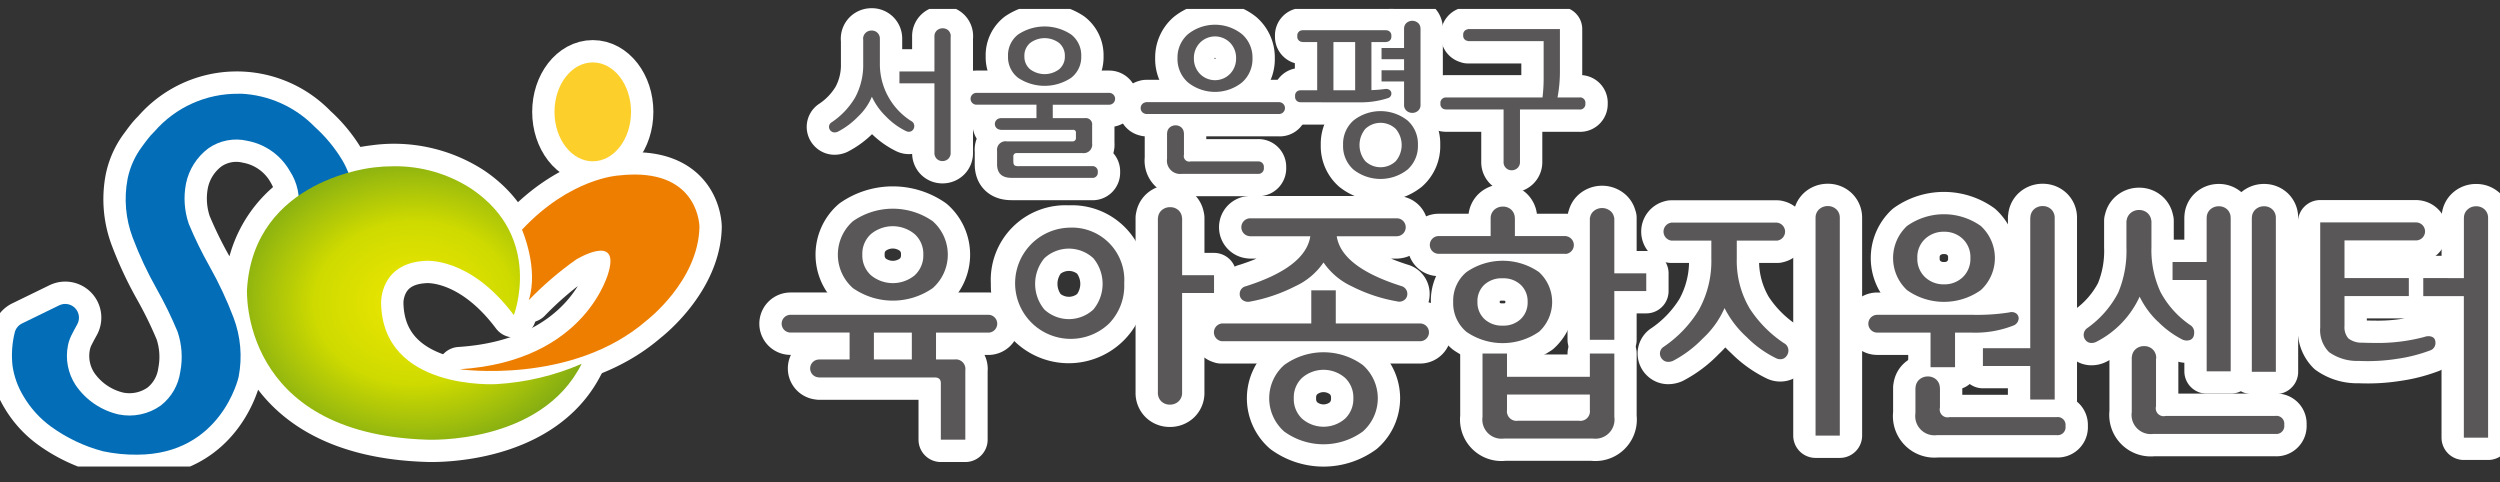 <svg xmlns="http://www.w3.org/2000/svg" xmlns:xlink="http://www.w3.org/1999/xlink" width="280" height="54" viewBox="0 0 280 54">
  <rect x="0" y="0" width="280" height="54" fill="#333333" stroke="none"/>
  <defs>
    <clipPath id="clip-path">
      <rect id="사각형_960" data-name="사각형 960" width="280" height="51.253" fill="none"/>
    </clipPath>
    <clipPath id="clip-path-2">
      <path id="패스_428" data-name="패스 428" d="M27.879,17.845a12.292,12.292,0,0,0-9.42,4.235,7.487,7.487,0,0,0-.823.935c-.115.132-.453.613-.558.747a9.01,9.01,0,0,0-1.607,3.552.306.306,0,0,0-.011.056,12.192,12.192,0,0,0,.569,6.587,41.457,41.457,0,0,0,2.694,5.752,45.45,45.45,0,0,1,2.33,4.772,8.807,8.807,0,0,1,.308,4.5,5.818,5.818,0,0,1-2.172,3.772,6.049,6.049,0,0,1-4.735,1.007,8,8,0,0,1-4.811-3.278,5.977,5.977,0,0,1-.859-4.477,4.657,4.657,0,0,1,.366-1.073c.207-.41.431-.836.671-1.263A1.539,1.539,0,0,0,7.8,41.539L3.637,43.569a1.535,1.535,0,0,0-.827,1.046,10.644,10.644,0,0,0-.237,3.716,9.125,9.125,0,0,0,1.219,3.379,11.29,11.29,0,0,0,3.081,3.407,17.653,17.653,0,0,0,5.808,2.763,17.507,17.507,0,0,0,3.866.387c9.412-.027,11.342-8.69,11.342-8.69.006-.019.009-.038.013-.057a12.2,12.2,0,0,0-.57-6.588,41.876,41.876,0,0,0-2.692-5.751,44.8,44.8,0,0,1-2.329-4.767A8.781,8.781,0,0,1,22,27.9a6.586,6.586,0,0,1,2.5-3.939,5.448,5.448,0,0,1,4.4-.84,6.922,6.922,0,0,1,4.722,3.363,6.2,6.2,0,0,1,.948,4.392,4.668,4.668,0,0,1-.368,1.073c-.2.41-.431.838-.67,1.266a1.536,1.536,0,0,0,2.017,2.128l4.166-2.028a1.535,1.535,0,0,0,.828-1.048,9.986,9.986,0,0,0,.15-3.623,9.1,9.1,0,0,0-1.2-3.38,16.366,16.366,0,0,0-3.058-3.7,12.343,12.343,0,0,0-8.332-3.73c-.077,0-.153,0-.23,0" transform="translate(-2.5 -17.842)" fill="none"/>
    </clipPath>
    <linearGradient id="linear-gradient" x1="-0.033" y1="1.033" x2="-0.019" y2="1.033" gradientUnits="objectBoundingBox">
      <stop offset="0" stop-color="#005198"/>
      <stop offset="0.14" stop-color="#1172b4"/>
      <stop offset="0.281" stop-color="#208dcb"/>
      <stop offset="0.407" stop-color="#289ed9"/>
      <stop offset="0.503" stop-color="#2ca4de"/>
      <stop offset="0.638" stop-color="#289fdb"/>
      <stop offset="0.774" stop-color="#1f93d2"/>
      <stop offset="0.909" stop-color="#107fc3"/>
      <stop offset="1" stop-color="#036eb7"/>
    </linearGradient>
    <clipPath id="clip-path-3">
      <path id="패스_429" data-name="패스 429" d="M66.219,33.227s-13.5,1.213-14.26,13.654c0,0-.88,16.182,20.178,16.842,0,0,12.745.609,17.3-8.495A28.044,28.044,0,0,1,79.876,57.5s-12.744.758-12.9-9.1c0,0-.153-4.4,4.854-4.7,0,0,5.008-.606,10.014,6.07,0,0,3.338-8.649-4.7-14.11A15.6,15.6,0,0,0,68.323,33.1a17.737,17.737,0,0,0-2.1.126" transform="translate(-51.954 -33.101)" fill="none"/>
    </clipPath>
    <radialGradient id="radial-gradient" cx="0.511" cy="0.49" r="0.548" gradientUnits="objectBoundingBox">
      <stop offset="0" stop-color="#f0e800"/>
      <stop offset="0.533" stop-color="#ceda00"/>
      <stop offset="1" stop-color="#80ab14"/>
    </radialGradient>
    <clipPath id="clip-path-4">
      <path id="패스_430" data-name="패스 430" d="M114.457,34.947s-5.386.3-10.772,6.068c0,0,1.9,4.326.76,7.892a37.151,37.151,0,0,1,5.309-4.554s4.856-2.956,3.643,1.366c0,0-2.428,10.015-16.691,10.926,0,0,12.57,1.789,20.937-5.463,0,0,5.788-4.413,5.917-10.469,0,0,0-5.878-7.271-5.878a15.831,15.831,0,0,0-1.832.112" transform="translate(-96.707 -34.835)" fill="none"/>
    </clipPath>
    <linearGradient id="linear-gradient-2" x1="-1.917" y1="1.385" x2="-1.897" y2="1.385" gradientUnits="objectBoundingBox">
      <stop offset="0" stop-color="#fff000"/>
      <stop offset="1" stop-color="#ee7e00"/>
    </linearGradient>
    <clipPath id="clip-path-5">
      <path id="패스_431" data-name="패스 431" d="M116.654,16.789c0,3.059,1.919,5.539,4.287,5.539s4.285-2.48,4.285-5.539-1.919-5.537-4.285-5.537-4.287,2.479-4.287,5.537" transform="translate(-116.654 -11.252)" fill="none"/>
    </clipPath>
    <linearGradient id="linear-gradient-3" x1="-7.245" y1="4.087" x2="-7.183" y2="4.087" gradientUnits="objectBoundingBox">
      <stop offset="0" stop-color="#ee7e00"/>
      <stop offset="1" stop-color="#fccf2b"/>
    </linearGradient>
    <clipPath id="clip-path-6">
      <rect id="사각형_965" data-name="사각형 965" width="280" height="54" transform="translate(0 -1)" fill="none"/>
    </clipPath>
  </defs>
  <g id="intro_logo" transform="translate(0 1)">
    <g id="그룹_37" data-name="그룹 37" transform="translate(0 0)">
      <g id="그룹_36" data-name="그룹 36" clip-path="url(#clip-path)">
        <path id="패스_354" data-name="패스 354" d="M43.854,41.264s-.153-4.4,4.854-4.7c0,0,5.007-.606,10.014,6.07,0,0,3.338-8.649-4.7-14.11a16.012,16.012,0,0,0-10.924-2.428,17.962,17.962,0,0,0-2.917.594,9.9,9.9,0,0,0-.678-1.417,16.37,16.37,0,0,0-3.058-3.7,12.154,12.154,0,0,0-17.982.507,7.527,7.527,0,0,0-.823.935c-.115.132-.454.613-.558.747a9.01,9.01,0,0,0-1.607,3.552.268.268,0,0,0-.011.055,12.193,12.193,0,0,0,.568,6.587,41.58,41.58,0,0,0,2.694,5.752,45.407,45.407,0,0,1,2.33,4.772,8.813,8.813,0,0,1,.307,4.5,5.821,5.821,0,0,1-2.171,3.772,6.051,6.051,0,0,1-4.735,1.008,8,8,0,0,1-4.812-3.279,5.978,5.978,0,0,1-.858-4.476,4.657,4.657,0,0,1,.365-1.073c.207-.41.432-.836.672-1.264A1.539,1.539,0,0,0,7.8,41.539L3.636,43.568a1.536,1.536,0,0,0-.827,1.046,10.657,10.657,0,0,0-.237,3.716,9.127,9.127,0,0,0,1.219,3.379,11.286,11.286,0,0,0,3.08,3.406,17.651,17.651,0,0,0,5.809,2.763,17.534,17.534,0,0,0,3.865.387c9.412-.027,11.342-8.69,11.342-8.69.006-.019.009-.038.014-.057a12.2,12.2,0,0,0-.571-6.588,41.911,41.911,0,0,0-2.692-5.751,44.8,44.8,0,0,1-2.329-4.766A8.781,8.781,0,0,1,22,27.9a6.579,6.579,0,0,1,2.5-3.939,5.445,5.445,0,0,1,4.4-.84,6.919,6.919,0,0,1,4.722,3.363,8.18,8.18,0,0,1,1.006,2.755,13.165,13.165,0,0,0-5.8,10.5s-.88,16.183,20.177,16.842c0,0,12.746.609,17.3-8.495a28.04,28.04,0,0,1-9.558,2.276s-12.744.758-12.9-9.1" transform="translate(-1.169 -8.343)" fill="#fff"/>
        <path id="패스_355" data-name="패스 355" d="M43.854,41.264s-.153-4.4,4.854-4.7c0,0,5.007-.606,10.014,6.07,0,0,3.338-8.649-4.7-14.11a16.012,16.012,0,0,0-10.924-2.428,17.962,17.962,0,0,0-2.917.594,9.9,9.9,0,0,0-.678-1.417,16.37,16.37,0,0,0-3.058-3.7,12.154,12.154,0,0,0-17.982.507,7.527,7.527,0,0,0-.823.935c-.115.132-.454.613-.558.747a9.01,9.01,0,0,0-1.607,3.552.268.268,0,0,0-.011.055,12.193,12.193,0,0,0,.568,6.587,41.58,41.58,0,0,0,2.694,5.752,45.407,45.407,0,0,1,2.33,4.772,8.813,8.813,0,0,1,.307,4.5,5.821,5.821,0,0,1-2.171,3.772,6.051,6.051,0,0,1-4.735,1.008,8,8,0,0,1-4.812-3.279,5.978,5.978,0,0,1-.858-4.476,4.657,4.657,0,0,1,.365-1.073c.207-.41.432-.836.672-1.264A1.539,1.539,0,0,0,7.8,41.539L3.636,43.568a1.536,1.536,0,0,0-.827,1.046,10.657,10.657,0,0,0-.237,3.716,9.127,9.127,0,0,0,1.219,3.379,11.286,11.286,0,0,0,3.08,3.406,17.651,17.651,0,0,0,5.809,2.763,17.534,17.534,0,0,0,3.865.387c9.412-.027,11.342-8.69,11.342-8.69.006-.019.009-.038.014-.057a12.2,12.2,0,0,0-.571-6.588,41.911,41.911,0,0,0-2.692-5.751,44.8,44.8,0,0,1-2.329-4.766A8.781,8.781,0,0,1,22,27.9a6.579,6.579,0,0,1,2.5-3.939,5.445,5.445,0,0,1,4.4-.84,6.919,6.919,0,0,1,4.722,3.363,8.18,8.18,0,0,1,1.006,2.755,13.165,13.165,0,0,0-5.8,10.5s-.88,16.183,20.177,16.842c0,0,12.746.609,17.3-8.495a28.04,28.04,0,0,1-9.558,2.276S44.006,51.126,43.854,41.264Z" transform="translate(-1.169 -8.343)" fill="none" stroke="#fff" stroke-linecap="round" stroke-linejoin="round" stroke-width="5"/>
        <path id="패스_356" data-name="패스 356" d="M114.457,34.947s-5.386.3-10.772,6.068c0,0,1.9,4.326.76,7.892a37.151,37.151,0,0,1,5.309-4.554s4.856-2.956,3.643,1.366c0,0-2.428,10.015-16.691,10.926,0,0,12.57,1.789,20.937-5.463,0,0,5.788-4.413,5.917-10.469,0,0,0-6.828-9.1-5.766" transform="translate(-45.221 -16.289)" fill="#fff"/>
        <path id="패스_357" data-name="패스 357" d="M114.457,34.947s-5.386.3-10.772,6.068c0,0,1.9,4.326.76,7.892a37.151,37.151,0,0,1,5.309-4.554s4.856-2.956,3.643,1.366c0,0-2.428,10.015-16.691,10.926,0,0,12.57,1.789,20.937-5.463,0,0,5.788-4.413,5.917-10.469C123.561,40.713,123.561,33.885,114.457,34.947Z" transform="translate(-45.221 -16.289)" fill="none" stroke="#fff" stroke-linecap="round" stroke-linejoin="round" stroke-width="5"/>
        <path id="패스_358" data-name="패스 358" d="M120.94,22.328c2.366,0,4.286-2.48,4.286-5.539s-1.92-5.537-4.286-5.537-4.287,2.479-4.287,5.537,1.919,5.539,4.287,5.539" transform="translate(-54.548 -5.262)" fill="#fff"/>
        <path id="패스_359" data-name="패스 359" d="M120.94,22.328c2.366,0,4.286-2.48,4.286-5.539s-1.92-5.537-4.286-5.537-4.287,2.479-4.287,5.537S118.572,22.328,120.94,22.328Z" transform="translate(-54.548 -5.262)" fill="none" stroke="#fff" stroke-linecap="round" stroke-linejoin="round" stroke-width="5"/>
        <path id="패스_360" data-name="패스 360" d="M187.7,64.35H165.455v0a.994.994,0,0,0,0,1.988v0h6.616v3.012h-3.235v0c-.021,0-.038,0-.059,0h-.123v.007a1,1,0,0,0,0,2v.011h12.964q.672,0,.672.645v6.324h2.742V70.563a1.069,1.069,0,0,0-1.21-1.211h-2.072V66.341H187.7a1,1,0,0,0,0-1.991m-8.659,5h-4.25V66.341h4.25Z" transform="translate(-76.916 -30.091)" fill="#fff"/>
        <path id="패스_361" data-name="패스 361" d="M187.7,64.35H165.455v0a.994.994,0,0,0,0,1.988v0h6.616v3.012h-3.235v0c-.021,0-.038,0-.059,0h-.123v.007a1,1,0,0,0,0,2v.011h12.964q.672,0,.672.645v6.324h2.742V70.563a1.069,1.069,0,0,0-1.21-1.211h-2.072V66.341H187.7a1,1,0,0,0,0-1.991Zm-8.659,5h-4.25V66.341h4.25Z" transform="translate(-76.916 -30.091)" fill="none" stroke="#fff" stroke-linecap="round" stroke-linejoin="round" stroke-width="5"/>
        <path id="패스_362" data-name="패스 362" d="M186.88,43.424a7.826,7.826,0,0,0-8.928,0,5,5,0,0,0,0,7.5,7.824,7.824,0,0,0,8.928,0,5,5,0,0,0,0-7.5m-2,6.051a3.857,3.857,0,0,1-4.923,0A3.013,3.013,0,0,1,179,47.161a2.983,2.983,0,0,1,.954-2.286,3.838,3.838,0,0,1,4.909,0,2.963,2.963,0,0,1,.968,2.286,3.016,3.016,0,0,1-.955,2.314" transform="translate(-82.42 -19.652)" fill="#fff"/>
        <path id="패스_363" data-name="패스 363" d="M186.88,43.424a7.826,7.826,0,0,0-8.928,0,5,5,0,0,0,0,7.5,7.824,7.824,0,0,0,8.928,0,5,5,0,0,0,0-7.5Zm-2,6.051a3.857,3.857,0,0,1-4.923,0A3.013,3.013,0,0,1,179,47.161a2.983,2.983,0,0,1,.954-2.286,3.838,3.838,0,0,1,4.909,0,2.963,2.963,0,0,1,.968,2.286A3.016,3.016,0,0,1,184.877,49.475Z" transform="translate(-82.42 -19.652)" fill="none" stroke="#fff" stroke-linecap="round" stroke-linejoin="round" stroke-width="5"/>
        <path id="패스_364" data-name="패스 364" d="M219.378,46.017a5.862,5.862,0,0,0-6.23,6.237,6.222,6.222,0,1,0,12.436,0,5.862,5.862,0,0,0-6.206-6.237m2.751,9.166a4.038,4.038,0,0,1-5.487,0,4.5,4.5,0,0,1,0-5.743,4.033,4.033,0,0,1,5.487,0,4.5,4.5,0,0,1,0,5.743" transform="translate(-99.671 -21.518)" fill="#fff"/>
        <path id="패스_365" data-name="패스 365" d="M219.378,46.017a5.862,5.862,0,0,0-6.23,6.237,6.222,6.222,0,1,0,12.436,0,5.862,5.862,0,0,0-6.206-6.237Zm2.751,9.166a4.038,4.038,0,0,1-5.487,0,4.5,4.5,0,0,1,0-5.743,4.033,4.033,0,0,1,5.487,0,4.5,4.5,0,0,1,0,5.743Z" transform="translate(-99.671 -21.518)" fill="none" stroke="#fff" stroke-linecap="round" stroke-linejoin="round" stroke-width="5"/>
        <path id="패스_366" data-name="패스 366" d="M249.873,49.325H246.3V42.9h-.014a1.244,1.244,0,0,0-.376-.833,1.35,1.35,0,0,0-.956-.362,1.4,1.4,0,0,0-.967.362,1.232,1.232,0,0,0-.389.833h-.014V62.449a1.312,1.312,0,0,0,.39,1.009,1.345,1.345,0,0,0,.955.362,1.4,1.4,0,0,0,.968-.362,1.293,1.293,0,0,0,.4-1.009V51.315h3.577Z" transform="translate(-113.901 -19.501)" fill="#fff"/>
        <path id="패스_367" data-name="패스 367" d="M249.873,49.325H246.3V42.9h-.014a1.244,1.244,0,0,0-.376-.833,1.35,1.35,0,0,0-.956-.362,1.4,1.4,0,0,0-.967.362,1.232,1.232,0,0,0-.389.833h-.014V62.449a1.312,1.312,0,0,0,.39,1.009,1.345,1.345,0,0,0,.955.362,1.4,1.4,0,0,0,.968-.362,1.293,1.293,0,0,0,.4-1.009V51.315h3.577Z" transform="translate(-113.901 -19.501)" fill="none" stroke="#fff" stroke-linecap="round" stroke-linejoin="round" stroke-width="5"/>
        <path id="패스_368" data-name="패스 368" d="M261.127,53.2a1.027,1.027,0,0,0,.834.175,18.47,18.47,0,0,0,5.068-1.722,7.7,7.7,0,0,0,3.161-2.662,7.82,7.82,0,0,0,3.2,2.689,17.793,17.793,0,0,0,5.031,1.667.936.936,0,0,0,.834-.161.84.84,0,0,0,.321-.673.9.9,0,0,0-.7-.887q-6.671-2.124-7.208-5.567h6.725v-.007a1,1,0,0,0,0-2.006v0H261.988v0a1,1,0,0,0,0,2.006v.007h6.723q-.538,3.469-7.208,5.593a.871.871,0,0,0-.7.888.8.8,0,0,0,.323.659" transform="translate(-121.955 -20.596)" fill="#fff"/>
        <path id="패스_369" data-name="패스 369" d="M261.127,53.2a1.027,1.027,0,0,0,.834.175,18.47,18.47,0,0,0,5.068-1.722,7.7,7.7,0,0,0,3.161-2.662,7.82,7.82,0,0,0,3.2,2.689,17.793,17.793,0,0,0,5.031,1.667.936.936,0,0,0,.834-.161.84.84,0,0,0,.321-.673.9.9,0,0,0-.7-.887q-6.671-2.124-7.208-5.567h6.725v-.007a1,1,0,0,0,0-2.006v0H261.988v0a1,1,0,0,0,0,2.006v.007h6.723q-.538,3.469-7.208,5.593a.871.871,0,0,0-.7.888A.8.8,0,0,0,261.127,53.2Z" transform="translate(-121.955 -20.596)" fill="none" stroke="#fff" stroke-linecap="round" stroke-linejoin="round" stroke-width="5"/>
        <path id="패스_370" data-name="패스 370" d="M277.493,73.659a7.492,7.492,0,0,0-8.8,0,4.966,4.966,0,0,0,0,7.449,7.492,7.492,0,0,0,8.8,0,4.966,4.966,0,0,0,0-7.449m-2,6.023a3.669,3.669,0,0,1-4.787,0,3.03,3.03,0,0,1-.941-2.312,3,3,0,0,1,.941-2.286,3.669,3.669,0,0,1,4.787,0,3,3,0,0,1,.943,2.286,3.03,3.03,0,0,1-.943,2.312" transform="translate(-124.861 -33.777)" fill="#fff"/>
        <path id="패스_371" data-name="패스 371" d="M277.493,73.659a7.492,7.492,0,0,0-8.8,0,4.966,4.966,0,0,0,0,7.449,7.492,7.492,0,0,0,8.8,0,4.966,4.966,0,0,0,0-7.449Zm-2,6.023a3.669,3.669,0,0,1-4.787,0,3.03,3.03,0,0,1-.941-2.312,3,3,0,0,1,.941-2.286,3.669,3.669,0,0,1,4.787,0,3,3,0,0,1,.943,2.286A3.03,3.03,0,0,1,275.488,79.683Z" transform="translate(-124.861 -33.777)" fill="none" stroke="#fff" stroke-linecap="round" stroke-linejoin="round" stroke-width="5"/>
        <path id="패스_372" data-name="패스 372" d="M278.427,62.912h-9.411V59.2h-2.743v3.712H256.187v.011a1,1,0,0,0,0,1.967V64.9h22.24a.995.995,0,1,0,0-1.989" transform="translate(-119.409 -27.683)" fill="#fff"/>
        <path id="패스_373" data-name="패스 373" d="M278.427,62.912h-9.411V59.2h-2.743v3.712H256.187v.011a1,1,0,0,0,0,1.967V64.9h22.24a.995.995,0,1,0,0-1.989Z" transform="translate(-119.409 -27.683)" fill="none" stroke="#fff" stroke-linecap="round" stroke-linejoin="round" stroke-width="5"/>
        <path id="패스_374" data-name="패스 374" d="M337.2,42.984h-.021a1.183,1.183,0,0,0-.381-.731,1.468,1.468,0,0,0-1.936,0,1.191,1.191,0,0,0-.382.731h-.021v13.66H337.2V51.186h3.577V49.2H337.2Z" transform="translate(-156.396 -19.588)" fill="#fff"/>
        <path id="패스_375" data-name="패스 375" d="M337.2,42.984h-.021a1.183,1.183,0,0,0-.381-.731,1.468,1.468,0,0,0-1.936,0,1.191,1.191,0,0,0-.382.731h-.021v13.66H337.2V51.186h3.577V49.2H337.2Z" transform="translate(-156.396 -19.588)" fill="none" stroke="#fff" stroke-linecap="round" stroke-linejoin="round" stroke-width="5"/>
        <path id="패스_376" data-name="패스 376" d="M315.314,60.947a4.53,4.53,0,0,0,0-6.7,7.137,7.137,0,0,0-8.11,0,4.155,4.155,0,0,0-1.492,3.334,4.2,4.2,0,0,0,1.479,3.361,7.156,7.156,0,0,0,8.123,0m-6.886-3.361a2.507,2.507,0,0,1,.767-1.909,2.864,2.864,0,0,1,2.057-.725,2.807,2.807,0,0,1,2.031.738,2.522,2.522,0,0,1,.766,1.9,2.55,2.55,0,0,1-.766,1.924,2.8,2.8,0,0,1-2.031.739,2.85,2.85,0,0,1-2.045-.739,2.532,2.532,0,0,1-.778-1.924" transform="translate(-142.954 -24.778)" fill="#fff"/>
        <path id="패스_377" data-name="패스 377" d="M315.314,60.947a4.53,4.53,0,0,0,0-6.7,7.137,7.137,0,0,0-8.11,0,4.155,4.155,0,0,0-1.492,3.334,4.2,4.2,0,0,0,1.479,3.361,7.156,7.156,0,0,0,8.123,0Zm-6.886-3.361a2.507,2.507,0,0,1,.767-1.909,2.864,2.864,0,0,1,2.057-.725,2.807,2.807,0,0,1,2.031.738,2.522,2.522,0,0,1,.766,1.9,2.55,2.55,0,0,1-.766,1.924,2.8,2.8,0,0,1-2.031.739,2.85,2.85,0,0,1-2.045-.739A2.532,2.532,0,0,1,308.428,57.586Z" transform="translate(-142.954 -24.778)" fill="none" stroke="#fff" stroke-linecap="round" stroke-linejoin="round" stroke-width="5"/>
        <path id="패스_378" data-name="패스 378" d="M323.9,75.095h-9.28V72.487h-2.742v7.1a2.14,2.14,0,0,0,2.42,2.422h9.924a2.14,2.14,0,0,0,2.42-2.422v-7.1H323.9Zm0,3.712a1.07,1.07,0,0,1-1.211,1.21h-6.858a1.07,1.07,0,0,1-1.211-1.21V77.086h9.28Z" transform="translate(-145.836 -33.896)" fill="#fff"/>
        <path id="패스_379" data-name="패스 379" d="M323.9,75.095h-9.28V72.487h-2.742v7.1a2.14,2.14,0,0,0,2.42,2.422h9.924a2.14,2.14,0,0,0,2.42-2.422v-7.1H323.9Zm0,3.712a1.07,1.07,0,0,1-1.211,1.21h-6.858a1.07,1.07,0,0,1-1.211-1.21V77.086h9.28Z" transform="translate(-145.836 -33.896)" fill="none" stroke="#fff" stroke-linecap="round" stroke-linejoin="round" stroke-width="5"/>
        <path id="패스_380" data-name="패스 380" d="M384.264,41.837a1.348,1.348,0,0,0-.954-.362,1.4,1.4,0,0,0-.968.362,1.269,1.269,0,0,0-.4.954h0V67.179h2.716V42.791h0a1.29,1.29,0,0,0-.387-.954" transform="translate(-178.6 -19.394)" fill="#fff"/>
        <path id="패스_381" data-name="패스 381" d="M384.264,41.837a1.348,1.348,0,0,0-.954-.362,1.4,1.4,0,0,0-.968.362,1.269,1.269,0,0,0-.4.954h0V67.179h2.716V42.791h0A1.29,1.29,0,0,0,384.264,41.837Z" transform="translate(-178.6 -19.394)" fill="none" stroke="#fff" stroke-linecap="round" stroke-linejoin="round" stroke-width="5"/>
        <path id="패스_382" data-name="패스 382" d="M363.135,58.481a13.474,13.474,0,0,1-3.873-3.9,10.471,10.471,0,0,1-1.451-5.593V46.972h4.4v0c.02,0,.036,0,.055,0h.078v-.005a1.012,1.012,0,0,0,0-2.006v-.007h-.113l-.02,0v0H350.6v0l-.019,0h-.129v.008a1.014,1.014,0,0,0,0,2v.006h.082c.022,0,.043,0,.066,0v0h4.362v2.017a11.307,11.307,0,0,1-1.4,5.755,13.43,13.43,0,0,1-3.926,4.115.882.882,0,0,0-.431.753.921.921,0,0,0,.269.658.889.889,0,0,0,.671.283,1.379,1.379,0,0,0,.514-.108,13.008,13.008,0,0,0,3.361-2.527,10.144,10.144,0,0,0,2.42-3.389,11.229,11.229,0,0,0,2.474,3.241,12.072,12.072,0,0,0,3.308,2.379,1.011,1.011,0,0,0,.459.109.825.825,0,0,0,.658-.3,1,1,0,0,0,.256-.671.917.917,0,0,0-.457-.807" transform="translate(-163.292 -21.021)" fill="#fff"/>
        <path id="패스_383" data-name="패스 383" d="M363.135,58.481a13.474,13.474,0,0,1-3.873-3.9,10.471,10.471,0,0,1-1.451-5.593V46.972h4.4v0c.02,0,.036,0,.055,0h.078v-.005a1.012,1.012,0,0,0,0-2.006v-.007h-.113l-.02,0v0H350.6v0l-.019,0h-.129v.008a1.014,1.014,0,0,0,0,2v.006h.082c.022,0,.043,0,.066,0v0h4.362v2.017a11.307,11.307,0,0,1-1.4,5.755,13.43,13.43,0,0,1-3.926,4.115.882.882,0,0,0-.431.753.921.921,0,0,0,.269.658.889.889,0,0,0,.671.283,1.379,1.379,0,0,0,.514-.108,13.008,13.008,0,0,0,3.361-2.527,10.144,10.144,0,0,0,2.42-3.389,11.229,11.229,0,0,0,2.474,3.241,12.072,12.072,0,0,0,3.308,2.379,1.011,1.011,0,0,0,.459.109.825.825,0,0,0,.658-.3,1,1,0,0,0,.256-.671A.917.917,0,0,0,363.135,58.481Z" transform="translate(-163.292 -21.021)" fill="none" stroke="#fff" stroke-linecap="round" stroke-linejoin="round" stroke-width="5"/>
        <path id="패스_384" data-name="패스 384" d="M400.024,66.076v3.872h2.743V66.076h1.827a11.63,11.63,0,0,0,4.68-.78.9.9,0,0,0,.619-.807.677.677,0,0,0-.283-.564.9.9,0,0,0-.766-.108,23.377,23.377,0,0,1-3.98.269h-10.8v0a.995.995,0,0,0-.023,1.99v0Z" transform="translate(-183.803 -29.825)" fill="#fff"/>
        <path id="패스_385" data-name="패스 385" d="M400.024,66.076v3.872h2.743V66.076h1.827a11.63,11.63,0,0,0,4.68-.78.9.9,0,0,0,.619-.807.677.677,0,0,0-.283-.564.9.9,0,0,0-.766-.108,23.377,23.377,0,0,1-3.98.269h-10.8v0a.995.995,0,0,0-.023,1.99v0Z" transform="translate(-183.803 -29.825)" fill="none" stroke="#fff" stroke-linecap="round" stroke-linejoin="round" stroke-width="5"/>
        <path id="패스_386" data-name="패스 386" d="M417.147,59.383h5.3v3.761h2.742V42.855h0c0-.009,0-.017,0-.026v-.038h0a1.292,1.292,0,0,0-.387-.95,1.359,1.359,0,0,0-.961-.366,1.41,1.41,0,0,0-.976.366,1.271,1.271,0,0,0-.4.95h-.014v14.6h-5.3Z" transform="translate(-195.063 -19.394)" fill="#fff"/>
        <path id="패스_387" data-name="패스 387" d="M417.147,59.383h5.3v3.761h2.742V42.855h0c0-.009,0-.017,0-.026v-.038h0a1.292,1.292,0,0,0-.387-.95,1.359,1.359,0,0,0-.961-.366,1.41,1.41,0,0,0-.976.366,1.271,1.271,0,0,0-.4.95h-.014v14.6h-5.3Z" transform="translate(-195.063 -19.394)" fill="none" stroke="#fff" stroke-linecap="round" stroke-linejoin="round" stroke-width="5"/>
        <path id="패스_388" data-name="패스 388" d="M418.766,81.875h-12A.88.88,0,0,1,405.7,80.8V78.573h-.013a1.283,1.283,0,0,0-.381-.887,1.366,1.366,0,0,0-.963-.365,1.409,1.409,0,0,0-.975.365,1.261,1.261,0,0,0-.4.887h-.015v2.87a2.151,2.151,0,0,0,2.421,2.447h13.393a.89.89,0,0,0,.993-1.022.877.877,0,0,0-.993-.994" transform="translate(-188.425 -36.156)" fill="#fff"/>
        <path id="패스_389" data-name="패스 389" d="M418.766,81.875h-12A.88.88,0,0,1,405.7,80.8V78.573h-.013a1.283,1.283,0,0,0-.381-.887,1.366,1.366,0,0,0-.963-.365,1.409,1.409,0,0,0-.975.365,1.261,1.261,0,0,0-.4.887h-.015v2.87a2.151,2.151,0,0,0,2.421,2.447h13.393a.89.89,0,0,0,.993-1.022A.877.877,0,0,0,418.766,81.875Z" transform="translate(-188.425 -36.156)" fill="none" stroke="#fff" stroke-linecap="round" stroke-linejoin="round" stroke-width="5"/>
        <path id="패스_390" data-name="패스 390" d="M399.813,51.687a7.148,7.148,0,0,0,8.269,0,4.882,4.882,0,0,0,0-7.18,7.15,7.15,0,0,0-8.269,0,4.911,4.911,0,0,0,0,7.18m2.017-5.728a2.993,2.993,0,0,1,2.124-.807,2.949,2.949,0,0,1,2.111.807,2.8,2.8,0,0,1,.848,2.125,2.832,2.832,0,0,1-.848,2.151,2.942,2.942,0,0,1-2.111.807,2.986,2.986,0,0,1-2.124-.807,2.81,2.81,0,0,1-.86-2.151,2.779,2.779,0,0,1,.86-2.125" transform="translate(-186.228 -20.196)" fill="#fff"/>
        <path id="패스_391" data-name="패스 391" d="M399.813,51.687a7.148,7.148,0,0,0,8.269,0,4.882,4.882,0,0,0,0-7.18,7.15,7.15,0,0,0-8.269,0,4.911,4.911,0,0,0,0,7.18Zm2.017-5.728a2.993,2.993,0,0,1,2.124-.807,2.949,2.949,0,0,1,2.111.807,2.8,2.8,0,0,1,.848,2.125,2.832,2.832,0,0,1-.848,2.151,2.942,2.942,0,0,1-2.111.807,2.986,2.986,0,0,1-2.124-.807,2.81,2.81,0,0,1-.86-2.151A2.779,2.779,0,0,1,401.83,45.959Z" transform="translate(-186.228 -20.196)" fill="none" stroke="#fff" stroke-linecap="round" stroke-linejoin="round" stroke-width="5"/>
        <path id="패스_392" data-name="패스 392" d="M464.547,78.755H452.257a.88.88,0,0,1-1.075-1.076V72.319h.021a1.316,1.316,0,0,0-.393-1.017,1.358,1.358,0,0,0-.96-.365,1.41,1.41,0,0,0-.976.365,1.238,1.238,0,0,0-.392.837h-.017v6.185a2.151,2.151,0,0,0,2.42,2.447h13.663a.891.891,0,0,0,.994-1.022.878.878,0,0,0-.994-.994" transform="translate(-209.708 -33.171)" fill="#fff"/>
        <path id="패스_393" data-name="패스 393" d="M464.547,78.755H452.257a.88.88,0,0,1-1.075-1.076V72.319h.021a1.316,1.316,0,0,0-.393-1.017,1.358,1.358,0,0,0-.96-.365,1.41,1.41,0,0,0-.976.365,1.238,1.238,0,0,0-.392.837h-.017v6.185a2.151,2.151,0,0,0,2.42,2.447h13.663a.891.891,0,0,0,.994-1.022A.878.878,0,0,0,464.547,78.755Z" transform="translate(-209.708 -33.171)" fill="none" stroke="#fff" stroke-linecap="round" stroke-linejoin="round" stroke-width="5"/>
        <path id="패스_394" data-name="패스 394" d="M476.413,42.81h0a1.269,1.269,0,0,0-.382-.936,1.33,1.33,0,0,0-.943-.358,1.378,1.378,0,0,0-.957.358,1.241,1.241,0,0,0-.4.936h-.009V60.051h2.691Z" transform="translate(-221.518 -19.413)" fill="#fff"/>
        <path id="패스_395" data-name="패스 395" d="M476.413,42.81h0a1.269,1.269,0,0,0-.382-.936,1.33,1.33,0,0,0-.943-.358,1.378,1.378,0,0,0-.957.358,1.241,1.241,0,0,0-.4.936h-.009V60.051h2.691Z" transform="translate(-221.518 -19.413)" fill="none" stroke="#fff" stroke-linecap="round" stroke-linejoin="round" stroke-width="5"/>
        <path id="패스_396" data-name="패스 396" d="M446.672,54.79a10.6,10.6,0,0,0,2.689,1.99,1.141,1.141,0,0,0,.511.135q.861,0,.861-.914a.931.931,0,0,0-.43-.807,10.433,10.433,0,0,1-3.337-3.7,11.154,11.154,0,0,1-1.021-5.043V43.74h0c0-.021,0-.039,0-.06V43.5h-.015a1.313,1.313,0,0,0-.382-.82,1.373,1.373,0,0,0-.985-.383,1.414,1.414,0,0,0-1,.383,1.291,1.291,0,0,0-.4.82h-.02v2.958a12.127,12.127,0,0,1-.913,5.083,11.149,11.149,0,0,1-3.471,3.98.922.922,0,0,0-.149,1.4.838.838,0,0,0,.633.268,1.172,1.172,0,0,0,.538-.134,10.641,10.641,0,0,0,4.842-5.055,9.752,9.752,0,0,0,2.044,2.8" transform="translate(-204.983 -19.776)" fill="#fff"/>
        <path id="패스_397" data-name="패스 397" d="M446.672,54.79a10.6,10.6,0,0,0,2.689,1.99,1.141,1.141,0,0,0,.511.135q.861,0,.861-.914a.931.931,0,0,0-.43-.807,10.433,10.433,0,0,1-3.337-3.7,11.154,11.154,0,0,1-1.021-5.043V43.74h0c0-.021,0-.039,0-.06V43.5h-.015a1.313,1.313,0,0,0-.382-.82,1.373,1.373,0,0,0-.985-.383,1.414,1.414,0,0,0-1,.383,1.291,1.291,0,0,0-.4.82h-.02v2.958a12.127,12.127,0,0,1-.913,5.083,11.149,11.149,0,0,1-3.471,3.98.922.922,0,0,0-.149,1.4.838.838,0,0,0,.633.268,1.172,1.172,0,0,0,.538-.134,10.641,10.641,0,0,0,4.842-5.055A9.752,9.752,0,0,0,446.672,54.79Z" transform="translate(-204.983 -19.776)" fill="none" stroke="#fff" stroke-linecap="round" stroke-linejoin="round" stroke-width="5"/>
        <path id="패스_398" data-name="패스 398" d="M460.871,60h2.69V42.811h-.006a1.272,1.272,0,0,0-.38-.936,1.337,1.337,0,0,0-.945-.358,1.378,1.378,0,0,0-.956.358,1.238,1.238,0,0,0-.4.936h-.006v4.947h-3.819v2.018h3.819Z" transform="translate(-213.723 -19.414)" fill="#fff"/>
        <path id="패스_399" data-name="패스 399" d="M460.871,60h2.69V42.811h-.006a1.272,1.272,0,0,0-.38-.936,1.337,1.337,0,0,0-.945-.358,1.378,1.378,0,0,0-.956.358,1.238,1.238,0,0,0-.4.936h-.006v4.947h-3.819v2.018h3.819Z" transform="translate(-213.723 -19.414)" fill="none" stroke="#fff" stroke-linecap="round" stroke-linejoin="round" stroke-width="5"/>
        <path id="패스_400" data-name="패스 400" d="M500.221,57.653a1.238,1.238,0,0,0-.431.081,20.282,20.282,0,0,1-5.729.671q-.619,0-1.209-.026a2.424,2.424,0,0,1-1.589-.483,1.931,1.931,0,0,1-.43-1.4V53.162h7.206V51.146h-7.206V46.924h8v0a1.007,1.007,0,0,0,.031-2.014v-.005h-10.75v11.78a3.489,3.489,0,0,0,.995,2.755,5.438,5.438,0,0,0,3.335.982,21.207,21.207,0,0,0,4.33-.242,17.411,17.411,0,0,0,3.6-.915.873.873,0,0,0,.647-.861c0-.5-.27-.752-.808-.752" transform="translate(-228.25 -20.999)" fill="#fff"/>
        <path id="패스_401" data-name="패스 401" d="M500.221,57.653a1.238,1.238,0,0,0-.431.081,20.282,20.282,0,0,1-5.729.671q-.619,0-1.209-.026a2.424,2.424,0,0,1-1.589-.483,1.931,1.931,0,0,1-.43-1.4V53.162h7.206V51.146h-7.206V46.924h8v0a1.007,1.007,0,0,0,.031-2.014v-.005h-10.75v11.78a3.489,3.489,0,0,0,.995,2.755,5.438,5.438,0,0,0,3.335.982,21.207,21.207,0,0,0,4.33-.242,17.411,17.411,0,0,0,3.6-.915.873.873,0,0,0,.647-.861C501.029,57.905,500.758,57.653,500.221,57.653Z" transform="translate(-228.25 -20.999)" fill="none" stroke="#fff" stroke-linecap="round" stroke-linejoin="round" stroke-width="5"/>
        <path id="패스_402" data-name="패스 402" d="M315.951,46.882c.021,0,.038,0,.058,0h.07v0a1,1,0,0,0,0-1.976V44.89h-5.756V42.9h-.007a1.292,1.292,0,0,0-.385-.949,1.348,1.348,0,0,0-.955-.364,1.4,1.4,0,0,0-.968.364,1.273,1.273,0,0,0-.4.949h0v.028c0,.011,0,.02,0,.031h0V44.89h-5.889v0a.994.994,0,0,0,0,1.983h.013c.02,0,.037,0,.059,0v0h14.162Z" transform="translate(-140.655 -19.449)" fill="#fff"/>
        <path id="패스_403" data-name="패스 403" d="M315.951,46.882c.021,0,.038,0,.058,0h.07v0a1,1,0,0,0,0-1.976V44.89h-5.756V42.9h-.007a1.292,1.292,0,0,0-.385-.949,1.348,1.348,0,0,0-.955-.364,1.4,1.4,0,0,0-.968.364,1.273,1.273,0,0,0-.4.949h0v.028c0,.011,0,.02,0,.031h0V44.89h-5.889v0a.994.994,0,0,0,0,1.983h.013c.02,0,.037,0,.059,0v0h14.162Z" transform="translate(-140.655 -19.449)" fill="none" stroke="#fff" stroke-linecap="round" stroke-linejoin="round" stroke-width="5"/>
        <path id="패스_404" data-name="패스 404" d="M517.051,42.849v-.037h0a1.267,1.267,0,0,0-.383-.931,1.349,1.349,0,0,0-.956-.361,1.389,1.389,0,0,0-.966.361,1.235,1.235,0,0,0-.4.931h-.006v6.75H509.79v2.017h4.545V67.431h2.716V42.882h0c0-.012,0-.022,0-.033" transform="translate(-238.384 -19.415)" fill="#fff"/>
        <path id="패스_405" data-name="패스 405" d="M517.051,42.849v-.037h0a1.267,1.267,0,0,0-.383-.931,1.349,1.349,0,0,0-.956-.361,1.389,1.389,0,0,0-.966.361,1.235,1.235,0,0,0-.4.931h-.006v6.75H509.79v2.017h4.545V67.431h2.716V42.882h0C517.053,42.871,517.051,42.861,517.051,42.849Z" transform="translate(-238.384 -19.415)" fill="none" stroke="#fff" stroke-linecap="round" stroke-linejoin="round" stroke-width="5"/>
        <path id="패스_406" data-name="패스 406" d="M175.022,15.961a.925.925,0,0,0,.342-.072,8.728,8.728,0,0,0,2.275-1.693,6.478,6.478,0,0,0,1.555-2.231,7.447,7.447,0,0,0,1.584,2.213,7.939,7.939,0,0,0,2.248,1.639.76.76,0,0,0,.306.072.574.574,0,0,0,.441-.187.659.659,0,0,0,.17-.457.609.609,0,0,0-.305-.537,7.544,7.544,0,0,1-3.543-6.45v-2.8h0a.894.894,0,0,0-.927-.911.95.95,0,0,0-.67.257.926.926,0,0,0-.281.717h.013V8.256a7.653,7.653,0,0,1-.917,3.816,8.62,8.62,0,0,1-2.626,2.76.588.588,0,0,0-.287.5.612.612,0,0,0,.179.438.593.593,0,0,0,.45.189" transform="translate(-81.548 -2.128)" fill="#fff"/>
        <path id="패스_407" data-name="패스 407" d="M175.022,15.961a.925.925,0,0,0,.342-.072,8.728,8.728,0,0,0,2.275-1.693,6.478,6.478,0,0,0,1.555-2.231,7.447,7.447,0,0,0,1.584,2.213,7.939,7.939,0,0,0,2.248,1.639.76.76,0,0,0,.306.072.574.574,0,0,0,.441-.187.659.659,0,0,0,.17-.457.609.609,0,0,0-.305-.537,7.544,7.544,0,0,1-3.543-6.45v-2.8h0a.894.894,0,0,0-.927-.911.95.95,0,0,0-.67.257.926.926,0,0,0-.281.717h.013V8.256a7.653,7.653,0,0,1-.917,3.816,8.62,8.62,0,0,1-2.626,2.76.588.588,0,0,0-.287.5.612.612,0,0,0,.179.438A.593.593,0,0,0,175.022,15.961Z" transform="translate(-81.548 -2.128)" fill="none" stroke="#fff" stroke-linecap="round" stroke-linejoin="round" stroke-width="5"/>
        <path id="패스_408" data-name="패스 408" d="M218.411,26.529a.588.588,0,0,0-.665-.663H209.6a1.039,1.039,0,0,1-.486-.071c-.107-.071-.161-.233-.161-.483v-.5a.365.365,0,0,1,.414-.412H216.7a.953.953,0,0,0,1.08-1.076V21.281a.707.707,0,0,0-.81-.789h-3.6V18.986h6.294a.663.663,0,1,0,0-1.325H204.8a.662.662,0,0,0,0,1.323h6.744v1.506H207.5v.014a.641.641,0,0,0,0,1.281V21.8h.093l.013,0v0h8.015a.3.3,0,0,1,.341.341v.538a.365.365,0,0,1-.414.412h-7.337a.952.952,0,0,0-1.08,1.075v1.487q0,1.524,1.618,1.524h8.994a.58.58,0,0,0,.665-.646" transform="translate(-95.46 -8.258)" fill="#fff"/>
        <path id="패스_409" data-name="패스 409" d="M218.411,26.529a.588.588,0,0,0-.665-.663H209.6a1.039,1.039,0,0,1-.486-.071c-.107-.071-.161-.233-.161-.483v-.5a.365.365,0,0,1,.414-.412H216.7a.953.953,0,0,0,1.08-1.076V21.281a.707.707,0,0,0-.81-.789h-3.6V18.986h6.294a.663.663,0,1,0,0-1.325H204.8a.662.662,0,0,0,0,1.323h6.744v1.506H207.5v.014a.641.641,0,0,0,0,1.281V21.8h.093l.013,0v0h8.015a.3.3,0,0,1,.341.341v.538a.365.365,0,0,1-.414.412h-7.337a.952.952,0,0,0-1.08,1.075v1.487q0,1.524,1.618,1.524h8.994A.58.58,0,0,0,218.411,26.529Z" transform="translate(-95.46 -8.258)" fill="none" stroke="#fff" stroke-linecap="round" stroke-linejoin="round" stroke-width="5"/>
        <path id="패스_410" data-name="패스 410" d="M213.19,9.444a5.364,5.364,0,0,0,5.936,0,2.921,2.921,0,0,0,1.133-2.419,2.94,2.94,0,0,0-1.133-2.436,5.361,5.361,0,0,0-5.936,0,2.939,2.939,0,0,0-1.132,2.436,2.921,2.921,0,0,0,1.132,2.419m1.341-3.9a2.7,2.7,0,0,1,3.255,0,1.847,1.847,0,0,1,.638,1.478,1.827,1.827,0,0,1-.638,1.461,2.7,2.7,0,0,1-3.255,0,1.826,1.826,0,0,1-.639-1.461,1.846,1.846,0,0,1,.639-1.478" transform="translate(-99.161 -1.727)" fill="#fff"/>
        <path id="패스_411" data-name="패스 411" d="M213.19,9.444a5.364,5.364,0,0,0,5.936,0,2.921,2.921,0,0,0,1.133-2.419,2.94,2.94,0,0,0-1.133-2.436,5.361,5.361,0,0,0-5.936,0,2.939,2.939,0,0,0-1.132,2.436A2.921,2.921,0,0,0,213.19,9.444Zm1.341-3.9a2.7,2.7,0,0,1,3.255,0,1.847,1.847,0,0,1,.638,1.478,1.827,1.827,0,0,1-.638,1.461,2.7,2.7,0,0,1-3.255,0,1.826,1.826,0,0,1-.639-1.461A1.846,1.846,0,0,1,214.531,5.547Z" transform="translate(-99.161 -1.727)" fill="none" stroke="#fff" stroke-linecap="round" stroke-linejoin="round" stroke-width="5"/>
        <path id="패스_412" data-name="패스 412" d="M193.143,18.014a.9.9,0,0,0,.261.68.884.884,0,0,0,.638.251.92.92,0,0,0,.648-.251.882.882,0,0,0,.269-.68V5h.012a.878.878,0,0,0-.263-.679.91.91,0,0,0-.643-.246.942.942,0,0,0-.653.246A.864.864,0,0,0,193.14,5h0V8.912h-3.921v1.325h3.921Z" transform="translate(-88.483 -1.905)" fill="#fff"/>
        <path id="패스_413" data-name="패스 413" d="M193.143,18.014a.9.9,0,0,0,.261.68.884.884,0,0,0,.638.251.92.92,0,0,0,.648-.251.882.882,0,0,0,.269-.68V5h.012a.878.878,0,0,0-.263-.679.91.91,0,0,0-.643-.246.942.942,0,0,0-.653.246A.864.864,0,0,0,193.14,5h0V8.912h-3.921v1.325h3.921Z" transform="translate(-88.483 -1.905)" fill="none" stroke="#fff" stroke-linecap="round" stroke-linejoin="round" stroke-width="5"/>
        <path id="패스_414" data-name="패스 414" d="M303.659,13.237v.007h6.44V19.1a.912.912,0,0,0,.269.7.952.952,0,0,0,1.29,0,.9.9,0,0,0,.279-.7V13.244h6.638a.6.6,0,0,0,.685-.664.6.6,0,0,0-.685-.683h-2.434a15.493,15.493,0,0,0,.269-2.928V4.242h-10.3v.022a.582.582,0,0,0-.529.661.572.572,0,0,0,.529.643V5.59h8.477V9.722a17.424,17.424,0,0,1-.127,2.175h-10.8V11.9a.6.6,0,0,0-.632.676.586.586,0,0,0,.632.657" transform="translate(-141.699 -1.983)" fill="#fff"/>
        <path id="패스_415" data-name="패스 415" d="M303.659,13.237v.007h6.44V19.1a.912.912,0,0,0,.269.7.952.952,0,0,0,1.29,0,.9.9,0,0,0,.279-.7V13.244h6.638a.6.6,0,0,0,.685-.664.6.6,0,0,0-.685-.683h-2.434a15.493,15.493,0,0,0,.269-2.928V4.242h-10.3v.022a.582.582,0,0,0-.529.661.572.572,0,0,0,.529.643V5.59h8.477V9.722a17.424,17.424,0,0,1-.127,2.175h-10.8V11.9a.6.6,0,0,0-.632.676A.586.586,0,0,0,303.659,13.237Z" transform="translate(-141.699 -1.983)" fill="none" stroke="#fff" stroke-linecap="round" stroke-linejoin="round" stroke-width="5"/>
        <path id="패스_416" data-name="패스 416" d="M247.4,25.356a.876.876,0,0,0-.264-.612.936.936,0,0,0-.664-.252.967.967,0,0,0-.673.252.859.859,0,0,0-.273.612h-.01v2.879a1.484,1.484,0,0,0,1.67,1.689h8.484a.614.614,0,0,0,.686-.7.606.606,0,0,0-.686-.687h-7.519a.607.607,0,0,1-.742-.744V25.356Z" transform="translate(-114.807 -11.453)" fill="#fff"/>
        <path id="패스_417" data-name="패스 417" d="M247.4,25.356a.876.876,0,0,0-.264-.612.936.936,0,0,0-.664-.252.967.967,0,0,0-.673.252.859.859,0,0,0-.273.612h-.01v2.879a1.484,1.484,0,0,0,1.67,1.689h8.484a.614.614,0,0,0,.686-.7.606.606,0,0,0-.686-.687h-7.519a.607.607,0,0,1-.742-.744V25.356Z" transform="translate(-114.807 -11.453)" fill="none" stroke="#fff" stroke-linecap="round" stroke-linejoin="round" stroke-width="5"/>
        <path id="패스_418" data-name="패스 418" d="M248.887,9.786a4.857,4.857,0,0,0,6.055,0,3.49,3.49,0,0,0,1.172-2.711,3.472,3.472,0,0,0-1.172-2.693,4.855,4.855,0,0,0-6.055,0,3.469,3.469,0,0,0-1.172,2.693,3.487,3.487,0,0,0,1.172,2.711m1.342-4.444a2.368,2.368,0,0,1,3.371-.009,2.413,2.413,0,0,1,.676,1.742,2.443,2.443,0,0,1-.676,1.75,2.358,2.358,0,0,1-3.371,0,2.439,2.439,0,0,1-.677-1.75,2.418,2.418,0,0,1,.677-1.733" transform="translate(-115.835 -1.553)" fill="#fff"/>
        <path id="패스_419" data-name="패스 419" d="M248.887,9.786a4.857,4.857,0,0,0,6.055,0,3.49,3.49,0,0,0,1.172-2.711,3.472,3.472,0,0,0-1.172-2.693,4.855,4.855,0,0,0-6.055,0,3.469,3.469,0,0,0-1.172,2.693A3.487,3.487,0,0,0,248.887,9.786Zm1.342-4.444a2.368,2.368,0,0,1,3.371-.009,2.413,2.413,0,0,1,.676,1.742,2.443,2.443,0,0,1-.676,1.75,2.358,2.358,0,0,1-3.371,0,2.439,2.439,0,0,1-.677-1.75A2.418,2.418,0,0,1,250.229,5.342Z" transform="translate(-115.835 -1.553)" fill="none" stroke="#fff" stroke-linecap="round" stroke-linejoin="round" stroke-width="5"/>
        <path id="패스_420" data-name="패스 420" d="M256.13,20.276a.589.589,0,0,0-.667-.664H240.558v.012a.657.657,0,0,0,0,1.308v.008h14.905a.588.588,0,0,0,.667-.664" transform="translate(-112.21 -9.171)" fill="#fff"/>
        <path id="패스_421" data-name="패스 421" d="M256.13,20.276a.589.589,0,0,0-.667-.664H240.558v.012a.657.657,0,0,0,0,1.308v.008h14.905A.588.588,0,0,0,256.13,20.276Z" transform="translate(-112.21 -9.171)" fill="none" stroke="#fff" stroke-linecap="round" stroke-linejoin="round" stroke-width="5"/>
        <path id="패스_422" data-name="패스 422" d="M290.931,25.29a3.5,3.5,0,0,0-1.172-2.748,4.895,4.895,0,0,0-6.038,0,3.5,3.5,0,0,0-1.171,2.748,3.519,3.519,0,0,0,1.171,2.765,4.9,4.9,0,0,0,6.038,0,3.521,3.521,0,0,0,1.172-2.765M288.452,27.1a2.478,2.478,0,0,1-3.416,0,2.838,2.838,0,0,1,0-3.609,2.478,2.478,0,0,1,3.416,0,2.8,2.8,0,0,1,0,3.609" transform="translate(-132.124 -10.054)" fill="#fff"/>
        <path id="패스_423" data-name="패스 423" d="M290.931,25.29a3.5,3.5,0,0,0-1.172-2.748,4.895,4.895,0,0,0-6.038,0,3.5,3.5,0,0,0-1.171,2.748,3.519,3.519,0,0,0,1.171,2.765,4.9,4.9,0,0,0,6.038,0A3.521,3.521,0,0,0,290.931,25.29ZM288.452,27.1a2.478,2.478,0,0,1-3.416,0,2.838,2.838,0,0,1,0-3.609,2.478,2.478,0,0,1,3.416,0,2.8,2.8,0,0,1,0,3.609Z" transform="translate(-132.124 -10.054)" fill="none" stroke="#fff" stroke-linecap="round" stroke-linejoin="round" stroke-width="5"/>
        <path id="패스_424" data-name="패스 424" d="M273.074,12.538v.011h6.6a9.721,9.721,0,0,0,3.171-.466.526.526,0,0,0,.4-.52.474.474,0,0,0-.19-.387.668.668,0,0,0-.514-.117q-.65.09-1.532.126V5.8h1.658V5.785a.572.572,0,0,0,.572-.651.572.572,0,0,0-.572-.651V4.469H273.29v.012a.574.574,0,0,0-.582.652.574.574,0,0,0,.582.653V5.8h1.641v5.4h-1.807v0l-.011,0h-.039v.005a.582.582,0,0,0-.612.667.581.581,0,0,0,.612.664m3.678-6.74h2.433v5.4h-2.433Z" transform="translate(-127.407 -2.09)" fill="#fff"/>
        <path id="패스_425" data-name="패스 425" d="M273.074,12.538v.011h6.6a9.721,9.721,0,0,0,3.171-.466.526.526,0,0,0,.4-.52.474.474,0,0,0-.19-.387.668.668,0,0,0-.514-.117q-.65.09-1.532.126V5.8h1.658V5.785a.572.572,0,0,0,.572-.651.572.572,0,0,0-.572-.651V4.469H273.29v.012a.574.574,0,0,0-.582.652.574.574,0,0,0,.582.653V5.8h1.641v5.4h-1.807v0l-.011,0h-.039v.005a.582.582,0,0,0-.612.667A.581.581,0,0,0,273.074,12.538Zm3.678-6.74h2.433v5.4h-2.433Z" transform="translate(-127.407 -2.09)" fill="none" stroke="#fff" stroke-linecap="round" stroke-linejoin="round" stroke-width="5"/>
        <path id="패스_426" data-name="패스 426" d="M290.64,6.8h2.523V8.036H290.64V9.293h2.523v2.622a.831.831,0,0,0,.272.654.984.984,0,0,0,1.3,0,.832.832,0,0,0,.27-.654V3.333H295a.82.82,0,0,0-.265-.59.99.99,0,0,0-1.3,0,.819.819,0,0,0-.266.59h-.005V5.542H290.64Z" transform="translate(-135.907 -1.169)" fill="#fff"/>
        <path id="패스_427" data-name="패스 427" d="M290.64,6.8h2.523V8.036H290.64V9.293h2.523v2.622a.831.831,0,0,0,.272.654.984.984,0,0,0,1.3,0,.832.832,0,0,0,.27-.654V3.333H295a.82.82,0,0,0-.265-.59.99.99,0,0,0-1.3,0,.819.819,0,0,0-.266.59h-.005V5.542H290.64Z" transform="translate(-135.907 -1.169)" fill="none" stroke="#fff" stroke-linecap="round" stroke-linejoin="round" stroke-width="5"/>
      </g>
    </g>
    <g id="그룹_39" data-name="그룹 39" transform="translate(1.331 9.499)">
      <g id="그룹_38" data-name="그룹 38" clip-path="url(#clip-path-2)">
        <rect id="사각형_961" data-name="사각형 961" width="38.432" height="40.428" transform="translate(-0.076 0)" fill="url(#linear-gradient)"/>
      </g>
    </g>
    <g id="그룹_41" data-name="그룹 41" transform="translate(27.66 17.623)">
      <g id="그룹_40" data-name="그룹 40" clip-path="url(#clip-path-3)">
        <rect id="사각형_962" data-name="사각형 962" width="38.355" height="31.23" transform="translate(-0.874 0)" fill="url(#radial-gradient)"/>
      </g>
    </g>
    <g id="그룹_43" data-name="그룹 43" transform="translate(51.486 18.546)">
      <g id="그룹_42" data-name="그룹 42" clip-path="url(#clip-path-4)">
        <rect id="사각형_963" data-name="사각형 963" width="26.854" height="23.599" transform="translate(0 0)" fill="url(#linear-gradient-2)"/>
      </g>
    </g>
    <g id="그룹_45" data-name="그룹 45" transform="translate(62.105 5.99)">
      <g id="그룹_44" data-name="그룹 44" clip-path="url(#clip-path-5)">
        <rect id="사각형_964" data-name="사각형 964" width="8.572" height="11.076" transform="translate(0 0)" fill="url(#linear-gradient-3)"/>
      </g>
    </g>
    <g id="그룹_47" data-name="그룹 47" transform="translate(0 0)">
      <g id="그룹_46" data-name="그룹 46" clip-path="url(#clip-path-6)">
        <path id="패스_432" data-name="패스 432" d="M187.7,64.35H165.455v0a.994.994,0,0,0,0,1.988v0h6.616v3.012h-3.235v0c-.021,0-.038,0-.059,0h-.123v.007a1,1,0,0,0,0,2v.011h12.964q.672,0,.672.645v6.324h2.742V70.563a1.069,1.069,0,0,0-1.21-1.211h-2.072V66.341H187.7a1,1,0,0,0,0-1.991m-8.659,5h-4.249V66.341h4.249Z" transform="translate(-76.916 -30.091)" fill="#595757"/>
        <path id="패스_433" data-name="패스 433" d="M186.881,43.424a7.826,7.826,0,0,0-8.928,0,5,5,0,0,0,0,7.5,7.824,7.824,0,0,0,8.928,0,5,5,0,0,0,0-7.5m-2,6.051a3.857,3.857,0,0,1-4.922,0A3.014,3.014,0,0,1,179,47.161a2.983,2.983,0,0,1,.955-2.286,3.838,3.838,0,0,1,4.909,0,2.963,2.963,0,0,1,.968,2.286,3.014,3.014,0,0,1-.955,2.314" transform="translate(-82.42 -19.652)" fill="#595757"/>
        <path id="패스_434" data-name="패스 434" d="M219.378,46.018a6.229,6.229,0,1,0,4.494,10.752,6.074,6.074,0,0,0,1.711-4.514,5.861,5.861,0,0,0-6.206-6.237m2.751,9.166a4.038,4.038,0,0,1-5.487,0,4.5,4.5,0,0,1,0-5.743,4.032,4.032,0,0,1,5.487,0,4.5,4.5,0,0,1,0,5.743" transform="translate(-99.671 -21.519)" fill="#595757"/>
        <path id="패스_435" data-name="패스 435" d="M249.873,49.325H246.3V42.9h-.014a1.244,1.244,0,0,0-.376-.833,1.351,1.351,0,0,0-.956-.362,1.4,1.4,0,0,0-.967.362,1.228,1.228,0,0,0-.389.833h-.014V62.449a1.312,1.312,0,0,0,.39,1.009,1.345,1.345,0,0,0,.955.362,1.4,1.4,0,0,0,.968-.362,1.293,1.293,0,0,0,.4-1.009V51.315h3.577Z" transform="translate(-113.901 -19.501)" fill="#595757"/>
        <path id="패스_436" data-name="패스 436" d="M261.127,53.2a1.027,1.027,0,0,0,.834.175,18.47,18.47,0,0,0,5.068-1.722,7.69,7.69,0,0,0,3.16-2.662,7.826,7.826,0,0,0,3.2,2.689,17.787,17.787,0,0,0,5.031,1.667.936.936,0,0,0,.834-.161.841.841,0,0,0,.322-.673.9.9,0,0,0-.7-.887q-6.671-2.124-7.208-5.567h6.725v-.007a1,1,0,0,0,0-2.006v0H261.988v0a1,1,0,0,0,0,2.006v.007h6.723q-.538,3.469-7.208,5.593a.871.871,0,0,0-.7.888.8.8,0,0,0,.323.659" transform="translate(-121.955 -20.596)" fill="#595757"/>
        <path id="패스_437" data-name="패스 437" d="M277.493,73.659a7.492,7.492,0,0,0-8.8,0,4.966,4.966,0,0,0,0,7.449,7.492,7.492,0,0,0,8.8,0,4.966,4.966,0,0,0,0-7.449m-2,6.023a3.669,3.669,0,0,1-4.787,0,3.03,3.03,0,0,1-.941-2.312,3,3,0,0,1,.941-2.286,3.669,3.669,0,0,1,4.787,0,3,3,0,0,1,.943,2.286,3.03,3.03,0,0,1-.943,2.312" transform="translate(-124.861 -33.777)" fill="#595757"/>
        <path id="패스_438" data-name="패스 438" d="M278.427,62.912h-9.411V59.2h-2.743v3.712H256.187v.011a1,1,0,0,0,0,1.967V64.9h22.24a.995.995,0,1,0,0-1.989" transform="translate(-119.409 -27.683)" fill="#595757"/>
        <path id="패스_439" data-name="패스 439" d="M337.2,42.984h-.021a1.183,1.183,0,0,0-.381-.731,1.468,1.468,0,0,0-1.936,0,1.191,1.191,0,0,0-.382.731h-.021v13.66H337.2V51.186h3.577V49.2H337.2Z" transform="translate(-156.396 -19.588)" fill="#595757"/>
        <path id="패스_440" data-name="패스 440" d="M315.314,60.947a4.53,4.53,0,0,0,0-6.7,7.137,7.137,0,0,0-8.11,0,4.155,4.155,0,0,0-1.492,3.334,4.2,4.2,0,0,0,1.479,3.361,7.156,7.156,0,0,0,8.123,0m-6.886-3.361a2.507,2.507,0,0,1,.767-1.909,2.864,2.864,0,0,1,2.057-.725,2.807,2.807,0,0,1,2.031.738,2.522,2.522,0,0,1,.766,1.9,2.55,2.55,0,0,1-.766,1.924,2.8,2.8,0,0,1-2.031.739,2.85,2.85,0,0,1-2.045-.739,2.532,2.532,0,0,1-.778-1.924" transform="translate(-142.954 -24.778)" fill="#595757"/>
        <path id="패스_441" data-name="패스 441" d="M323.9,75.1h-9.28V72.488h-2.742v7.1a2.14,2.14,0,0,0,2.42,2.422h9.924a2.14,2.14,0,0,0,2.42-2.422v-7.1H323.9Zm0,3.712a1.069,1.069,0,0,1-1.211,1.209h-6.858a1.07,1.07,0,0,1-1.211-1.209V77.087h9.28Z" transform="translate(-145.836 -33.896)" fill="#595757"/>
        <path id="패스_442" data-name="패스 442" d="M384.264,41.837a1.348,1.348,0,0,0-.954-.362,1.4,1.4,0,0,0-.968.362,1.269,1.269,0,0,0-.4.954h0V67.179h2.716V42.791h0a1.288,1.288,0,0,0-.387-.954" transform="translate(-178.6 -19.394)" fill="#595757"/>
        <path id="패스_443" data-name="패스 443" d="M363.135,58.481a13.474,13.474,0,0,1-3.873-3.9,10.471,10.471,0,0,1-1.451-5.593V46.972h4.4v0c.02,0,.036,0,.055,0h.078v-.005a1.012,1.012,0,0,0,0-2.006v-.007h-.113l-.02,0v0H350.6v0l-.019,0h-.129v.008a1.014,1.014,0,0,0,0,2v.006h.082c.022,0,.043,0,.066,0v0h4.362v2.017a11.313,11.313,0,0,1-1.4,5.755,13.43,13.43,0,0,1-3.926,4.115.882.882,0,0,0-.431.753.921.921,0,0,0,.269.658.889.889,0,0,0,.671.283,1.379,1.379,0,0,0,.514-.108,13.008,13.008,0,0,0,3.361-2.527,10.144,10.144,0,0,0,2.42-3.389,11.236,11.236,0,0,0,2.473,3.241,12.082,12.082,0,0,0,3.308,2.379,1.011,1.011,0,0,0,.459.109.825.825,0,0,0,.658-.3,1,1,0,0,0,.256-.671.917.917,0,0,0-.457-.807" transform="translate(-163.292 -21.021)" fill="#595757"/>
        <path id="패스_444" data-name="패스 444" d="M400.024,66.076v3.872h2.743V66.076h1.827a11.628,11.628,0,0,0,4.68-.78.9.9,0,0,0,.619-.807.678.678,0,0,0-.283-.564.9.9,0,0,0-.766-.108,23.377,23.377,0,0,1-3.98.269h-10.8v0a.995.995,0,0,0-.023,1.99v0Z" transform="translate(-183.803 -29.825)" fill="#595757"/>
        <path id="패스_445" data-name="패스 445" d="M417.147,59.383h5.3v3.761h2.742V42.855h0c0-.009,0-.017,0-.026v-.038h0a1.292,1.292,0,0,0-.387-.95,1.359,1.359,0,0,0-.961-.366,1.41,1.41,0,0,0-.976.366,1.273,1.273,0,0,0-.4.95h-.014v14.6h-5.3Z" transform="translate(-195.063 -19.394)" fill="#595757"/>
        <path id="패스_446" data-name="패스 446" d="M418.766,81.875h-12A.88.88,0,0,1,405.7,80.8V78.573h-.013a1.284,1.284,0,0,0-.381-.887,1.366,1.366,0,0,0-.963-.365,1.409,1.409,0,0,0-.975.365,1.262,1.262,0,0,0-.4.887h-.015v2.87a2.151,2.151,0,0,0,2.421,2.447h13.393a.89.89,0,0,0,.993-1.022.877.877,0,0,0-.993-.994" transform="translate(-188.425 -36.156)" fill="#595757"/>
        <path id="패스_447" data-name="패스 447" d="M399.813,51.687a7.148,7.148,0,0,0,8.269,0,4.882,4.882,0,0,0,0-7.18,7.15,7.15,0,0,0-8.269,0,4.911,4.911,0,0,0,0,7.18m2.017-5.728a2.993,2.993,0,0,1,2.124-.807,2.949,2.949,0,0,1,2.111.807,2.8,2.8,0,0,1,.848,2.125,2.832,2.832,0,0,1-.848,2.151,2.942,2.942,0,0,1-2.111.807,2.986,2.986,0,0,1-2.124-.807,2.81,2.81,0,0,1-.86-2.151,2.779,2.779,0,0,1,.86-2.125" transform="translate(-186.228 -20.196)" fill="#595757"/>
        <path id="패스_448" data-name="패스 448" d="M464.547,78.755H452.257a.88.88,0,0,1-1.075-1.076V72.318h.021a1.316,1.316,0,0,0-.393-1.017,1.359,1.359,0,0,0-.96-.365,1.41,1.41,0,0,0-.976.365,1.238,1.238,0,0,0-.392.837h-.017v6.185a2.151,2.151,0,0,0,2.42,2.447h13.663a.891.891,0,0,0,.994-1.022.878.878,0,0,0-.994-.994" transform="translate(-209.708 -33.171)" fill="#595757"/>
        <path id="패스_449" data-name="패스 449" d="M476.413,42.81h0a1.269,1.269,0,0,0-.382-.936,1.33,1.33,0,0,0-.943-.358,1.378,1.378,0,0,0-.957.358,1.243,1.243,0,0,0-.4.936h-.009V60.051h2.691Z" transform="translate(-221.518 -19.413)" fill="#595757"/>
        <path id="패스_450" data-name="패스 450" d="M446.672,54.79a10.6,10.6,0,0,0,2.689,1.99,1.141,1.141,0,0,0,.511.135q.861,0,.861-.914a.931.931,0,0,0-.43-.807,10.433,10.433,0,0,1-3.337-3.7,11.154,11.154,0,0,1-1.021-5.043V43.74h0c0-.021,0-.039,0-.06V43.5h-.015a1.313,1.313,0,0,0-.382-.82,1.373,1.373,0,0,0-.985-.383,1.414,1.414,0,0,0-1,.383,1.293,1.293,0,0,0-.4.82h-.02v2.958a12.119,12.119,0,0,1-.913,5.083,11.149,11.149,0,0,1-3.471,3.98.922.922,0,0,0-.149,1.4.838.838,0,0,0,.633.268,1.17,1.17,0,0,0,.538-.134,10.639,10.639,0,0,0,4.842-5.055,9.752,9.752,0,0,0,2.044,2.8" transform="translate(-204.983 -19.776)" fill="#595757"/>
        <path id="패스_451" data-name="패스 451" d="M460.871,60h2.69V42.811h-.007a1.269,1.269,0,0,0-.379-.936,1.337,1.337,0,0,0-.945-.358,1.377,1.377,0,0,0-.956.358,1.238,1.238,0,0,0-.4.936h-.006v4.947h-3.819v2.018h3.819Z" transform="translate(-213.723 -19.414)" fill="#595757"/>
        <path id="패스_452" data-name="패스 452" d="M500.221,57.653a1.238,1.238,0,0,0-.431.081,20.282,20.282,0,0,1-5.729.671q-.619,0-1.209-.026a2.424,2.424,0,0,1-1.589-.483,1.931,1.931,0,0,1-.43-1.4V53.162h7.206V51.146h-7.206V46.924h8v0a1.007,1.007,0,0,0,.031-2.014v-.005h-10.75v11.78a3.489,3.489,0,0,0,.995,2.755,5.438,5.438,0,0,0,3.335.982,21.207,21.207,0,0,0,4.33-.242,17.411,17.411,0,0,0,3.6-.915.873.873,0,0,0,.647-.861c0-.5-.27-.752-.808-.752" transform="translate(-228.25 -20.999)" fill="#595757"/>
        <path id="패스_453" data-name="패스 453" d="M315.951,46.882c.021,0,.038,0,.058,0h.07v0a1,1,0,0,0,0-1.976V44.89h-5.756V42.9h-.007a1.292,1.292,0,0,0-.385-.949,1.347,1.347,0,0,0-.955-.364,1.4,1.4,0,0,0-.969.364,1.273,1.273,0,0,0-.4.949h0v.028c0,.011,0,.02,0,.031h0V44.89h-5.889v0a.994.994,0,0,0,0,1.983h.013c.02,0,.037,0,.059,0v0h14.162Z" transform="translate(-140.655 -19.449)" fill="#595757"/>
        <path id="패스_454" data-name="패스 454" d="M517.051,42.849v-.037h0a1.267,1.267,0,0,0-.383-.931,1.348,1.348,0,0,0-.956-.361,1.39,1.39,0,0,0-.966.361,1.235,1.235,0,0,0-.4.931h-.006v6.75H509.79v2.017h4.545V67.431h2.716V42.882h0c0-.012,0-.022,0-.033" transform="translate(-238.384 -19.415)" fill="#595757"/>
        <path id="패스_455" data-name="패스 455" d="M183.637,14.707a7.546,7.546,0,0,1-3.543-6.45V5.524h0V5.461h0a.894.894,0,0,0-.927-.911.949.949,0,0,0-.671.257.925.925,0,0,0-.281.717h.012V8.256a7.654,7.654,0,0,1-.917,3.816,8.617,8.617,0,0,1-2.625,2.759.589.589,0,0,0-.288.5.615.615,0,0,0,.179.438.6.6,0,0,0,.45.189.925.925,0,0,0,.342-.072,8.731,8.731,0,0,0,2.275-1.693,6.478,6.478,0,0,0,1.555-2.231,7.442,7.442,0,0,0,1.583,2.213,7.957,7.957,0,0,0,2.248,1.639.764.764,0,0,0,.306.072.571.571,0,0,0,.441-.188.657.657,0,0,0,.17-.457.609.609,0,0,0-.306-.537" transform="translate(-81.548 -2.128)" fill="#595757"/>
        <path id="패스_456" data-name="패스 456" d="M219.669,17.66H204.8a.662.662,0,0,0,0,1.323h6.744v1.506H207.5v.014a.641.641,0,0,0,0,1.281V21.8h.093l.014,0v0h8.015a.3.3,0,0,1,.342.341v.538a.365.365,0,0,1-.414.412h-7.337a.952.952,0,0,0-1.08,1.075v1.487q0,1.524,1.619,1.524h8.993a.58.58,0,0,0,.665-.646.588.588,0,0,0-.665-.663H209.6a1.04,1.04,0,0,1-.486-.071c-.106-.071-.161-.233-.161-.483v-.5a.365.365,0,0,1,.414-.412H216.7a.953.953,0,0,0,1.08-1.076V21.28a.707.707,0,0,0-.81-.789h-3.6V18.985h6.294a.663.663,0,1,0,0-1.325" transform="translate(-95.46 -8.258)" fill="#595757"/>
        <path id="패스_457" data-name="패스 457" d="M213.191,9.444a5.363,5.363,0,0,0,5.936,0,2.922,2.922,0,0,0,1.133-2.419,2.94,2.94,0,0,0-1.133-2.436,5.36,5.36,0,0,0-5.936,0,2.939,2.939,0,0,0-1.132,2.436,2.921,2.921,0,0,0,1.132,2.419m1.341-3.9a2.7,2.7,0,0,1,3.255,0,1.847,1.847,0,0,1,.638,1.478,1.827,1.827,0,0,1-.638,1.461,2.7,2.7,0,0,1-3.255,0,1.826,1.826,0,0,1-.639-1.461,1.846,1.846,0,0,1,.639-1.478" transform="translate(-99.161 -1.727)" fill="#595757"/>
        <path id="패스_458" data-name="패스 458" d="M194.708,4.32a.91.91,0,0,0-.644-.246.942.942,0,0,0-.653.246.864.864,0,0,0-.272.679h0V8.912h-3.921v1.325h3.921v7.777a.9.9,0,0,0,.261.68.886.886,0,0,0,.638.251.921.921,0,0,0,.647-.251.884.884,0,0,0,.27-.68V5h.012a.878.878,0,0,0-.263-.679" transform="translate(-88.482 -1.905)" fill="#595757"/>
        <path id="패스_459" data-name="패스 459" d="M318.574,11.9H316.14a15.5,15.5,0,0,0,.27-2.929V4.242h-10.3v.022a.582.582,0,0,0-.53.661.572.572,0,0,0,.53.643v.021h8.477V9.722a17.542,17.542,0,0,1-.127,2.175h-10.8V11.9a.6.6,0,0,0-.632.676.586.586,0,0,0,.632.658v.006h6.44V19.1a.893.893,0,0,0,.918.953.932.932,0,0,0,.64-.251.9.9,0,0,0,.279-.7V13.244h6.638a.6.6,0,0,0,.685-.664.6.6,0,0,0-.685-.683" transform="translate(-141.699 -1.983)" fill="#595757"/>
        <path id="패스_460" data-name="패스 460" d="M255.673,28.532h-7.519a.608.608,0,0,1-.743-.743V25.356H247.4a.878.878,0,0,0-.264-.612.938.938,0,0,0-.664-.252.969.969,0,0,0-.673.252.86.86,0,0,0-.272.612h-.011v2.879a1.484,1.484,0,0,0,1.671,1.689h8.484a.614.614,0,0,0,.686-.7.606.606,0,0,0-.686-.687" transform="translate(-114.807 -11.453)" fill="#595757"/>
        <path id="패스_461" data-name="패스 461" d="M248.887,9.786a4.857,4.857,0,0,0,6.055,0,3.49,3.49,0,0,0,1.172-2.711,3.472,3.472,0,0,0-1.172-2.693,4.855,4.855,0,0,0-6.055,0,3.469,3.469,0,0,0-1.172,2.693,3.487,3.487,0,0,0,1.172,2.711m1.342-4.444a2.368,2.368,0,0,1,3.371-.009,2.413,2.413,0,0,1,.676,1.742,2.443,2.443,0,0,1-.676,1.75,2.358,2.358,0,0,1-3.371,0,2.439,2.439,0,0,1-.677-1.75,2.418,2.418,0,0,1,.677-1.733" transform="translate(-115.835 -1.553)" fill="#595757"/>
        <path id="패스_462" data-name="패스 462" d="M255.464,19.612H240.559v.012a.657.657,0,0,0,0,1.308v.008h14.905a.664.664,0,1,0,0-1.328" transform="translate(-112.211 -9.171)" fill="#595757"/>
        <path id="패스_463" data-name="패스 463" d="M289.759,22.542a4.895,4.895,0,0,0-6.038,0,3.5,3.5,0,0,0-1.171,2.748,3.519,3.519,0,0,0,1.171,2.765,4.9,4.9,0,0,0,6.038,0,3.521,3.521,0,0,0,1.172-2.765,3.5,3.5,0,0,0-1.172-2.748m-1.307,4.56a2.477,2.477,0,0,1-3.415,0,2.836,2.836,0,0,1,0-3.609,2.477,2.477,0,0,1,3.415,0,2.8,2.8,0,0,1,0,3.609" transform="translate(-132.124 -10.054)" fill="#595757"/>
        <path id="패스_464" data-name="패스 464" d="M279.672,12.549a9.721,9.721,0,0,0,3.171-.466.526.526,0,0,0,.4-.52.474.474,0,0,0-.19-.387.668.668,0,0,0-.514-.117q-.65.09-1.532.126V5.8h1.658V5.785a.572.572,0,0,0,.572-.651.572.572,0,0,0-.572-.651V4.469H273.29v.012a.574.574,0,0,0-.582.652.574.574,0,0,0,.582.653V5.8h1.641v5.4h-1.807v0l-.011,0h-.039v.005a.582.582,0,0,0-.612.667.581.581,0,0,0,.612.664v.011ZM276.752,5.8h2.433v5.4h-2.433Z" transform="translate(-127.407 -2.09)" fill="#595757"/>
        <path id="패스_465" data-name="패스 465" d="M294.731,2.742a.99.99,0,0,0-1.3,0,.82.82,0,0,0-.265.59h-.005V5.542H290.64V6.8h2.523V8.036H290.64V9.293h2.523v2.622a.831.831,0,0,0,.272.654.984.984,0,0,0,1.3,0,.832.832,0,0,0,.27-.654V3.333H295a.82.82,0,0,0-.265-.59" transform="translate(-135.907 -1.169)" fill="#595757"/>
      </g>
    </g>
  </g>
</svg>
